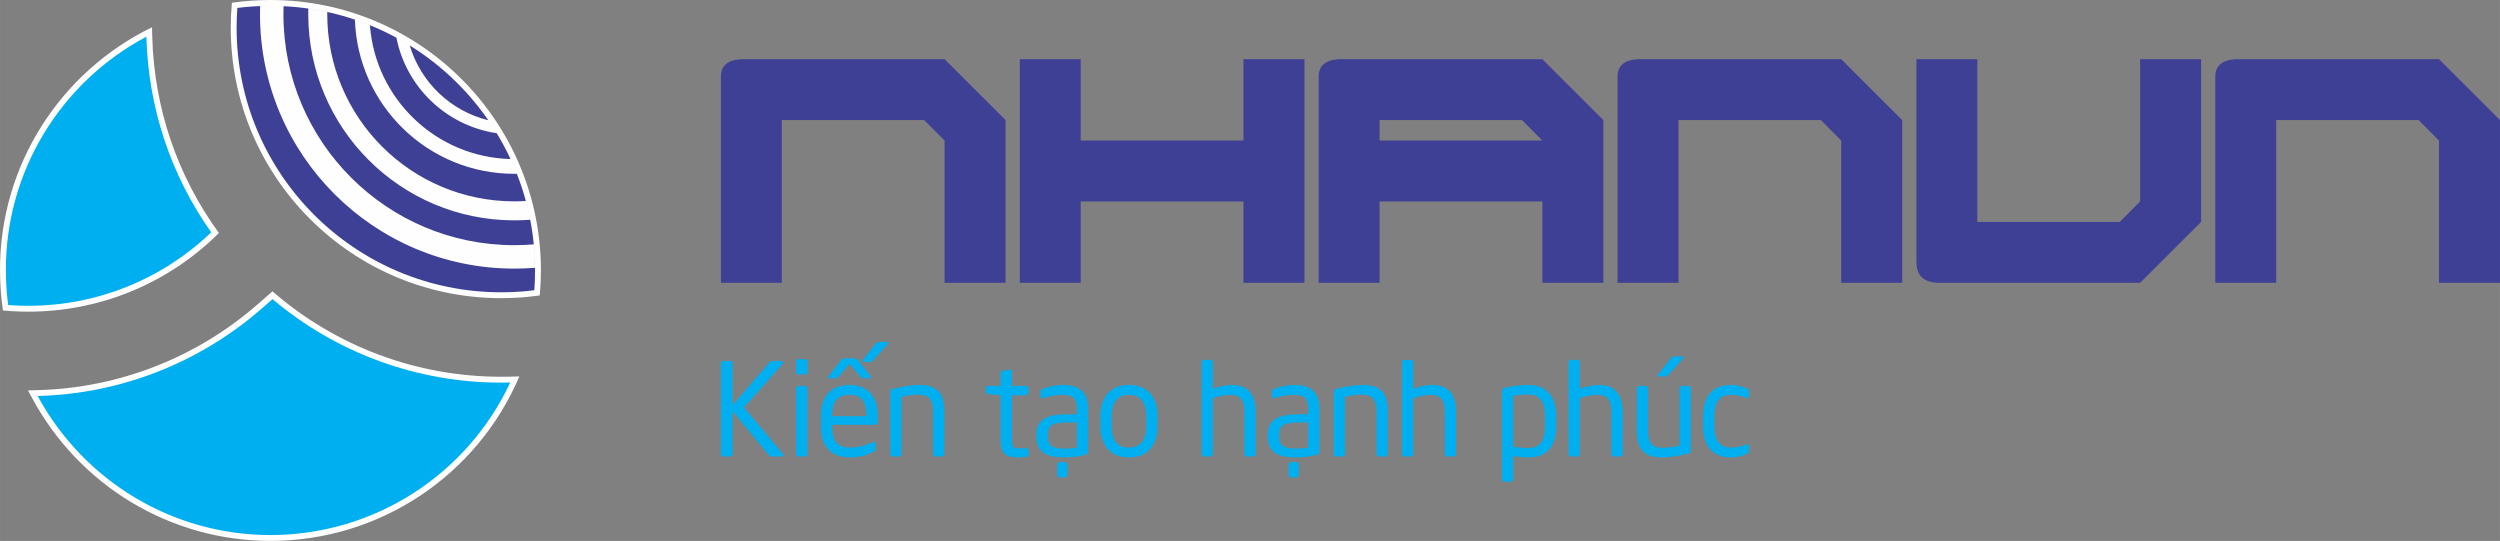 <?xml version="1.0" encoding="UTF-8"?>
<!DOCTYPE svg PUBLIC "-//W3C//DTD SVG 1.1//EN" "http://www.w3.org/Graphics/SVG/1.1/DTD/svg11.dtd">
<!-- Creator: CorelDRAW 2021 (64-Bit) -->
<svg xmlns="http://www.w3.org/2000/svg" xml:space="preserve" width="36.393in" height="7.874in" version="1.1" style="shape-rendering:geometricPrecision; text-rendering:geometricPrecision; image-rendering:optimizeQuality; fill-rule:evenodd; clip-rule:evenodd"
viewBox="0 0 38729.41 8379.62"
 xmlns:xlink="http://www.w3.org/1999/xlink"
 xmlns:xodm="http://www.corel.com/coreldraw/odm/2003">
 <rect x="0" y="0" width="38729.41" height="8379.62" fill="#808080" stroke="none"/>
 <defs>
  <style type="text/css">
   <![CDATA[
    .fil2 {fill:#FEFEFE}
    .fil3 {fill:#00AFEF}
    .fil4 {fill:#3E4095}
    .fil1 {fill:#00AFEF;fill-rule:nonzero}
    .fil0 {fill:#3E4095;fill-rule:nonzero}
   ]]>
  </style>
 </defs>
 <g id="Layer_x0020_1">
  <g id="_2219277986832">
   <g>
    <path class="fil0" d="M14633.01 916.64l-3147.25 0c-211.55,11.55 -317.68,101.08 -317.68,268.59l0 3196.35 943.67 0 0 -2521.26 2205.75 0 315.52 316.96 0 2204.3 945.11 0 0 -2521.26 -945.11 -943.67zm2108.99 1260.63l0 -1260.63 -943.67 0 0 3464.93 943.67 0 0 -1260.63 2521.26 0 0 1260.63 945.11 0 0 -3464.93 -945.11 0 0 1260.63 -2521.26 0zm7151.52 -1260.63l-3147.25 0c-211.55,11.55 -317.68,101.08 -317.68,268.59l0 3196.35 943.67 0 0 -1260.63 2521.26 0 0 1260.63 945.11 0 0 -2521.26 -945.11 -943.67zm-2521.26 1260.63l0 -316.96 2205.75 0 315.52 316.96 -2521.26 0zm7151.52 -1260.63l-3147.25 0c-211.55,11.55 -317.68,101.08 -317.68,268.59l0 3196.35 943.67 0 0 -2521.26 2205.75 0 315.52 316.96 0 2204.3 945.11 0 0 -2521.26 -945.11 -943.67zm4630.26 0l0 2204.3 -315.52 316.96 -2205.75 0 0 -2521.26 -943.67 0 0 3147.25c0,197.83 106.14,303.24 317.68,317.68l3147.25 0 945.11 -943.67 0 -2521.26 -945.11 0zm4630.26 0l-3147.25 0c-211.55,11.55 -317.68,101.08 -317.68,268.59l0 3196.35 943.67 0 0 -2521.26 2205.75 0 315.52 316.96 0 2204.3 945.11 0 0 -2521.26 -945.11 -943.67z"/>
    <path class="fil1" d="M12135.71 7053.37c0,12.94 -8.3,19.58 -25.23,19.58l-155.68 0c-18.26,0 -32.86,-6.64 -43.82,-19.58l-561.99 -683.49 0 663.24c0,11.62 -3.32,21.24 -9.62,28.55 -6.64,7.63 -14.94,11.29 -25.56,11.29l-109.87 0c-10.29,0 -18.92,-3.65 -25.56,-11.29 -6.97,-7.3 -10.29,-16.93 -10.29,-28.55l0 -1402.49c0,-10.29 3.65,-19.25 11.29,-26.56 7.3,-7.63 16.26,-11.29 26.56,-11.29l105.23 0c10.29,0 19.26,3.32 26.56,10.29 7.63,6.64 11.28,15.93 11.28,27.55l0 643.99 573.61 -663.24c12.28,-12.28 25.89,-18.59 40.17,-18.59l143.74 0c18.25,0 27.22,7.3 27.22,22.24 0,7.96 -2.65,14.27 -7.63,19.58l-599.17 677.84 599.17 716.68c6.31,6.64 9.63,14.61 9.63,24.23zm376.43 -1291.29c0,11.62 -3.98,21.24 -11.62,28.55 -7.96,7.63 -17.26,11.29 -28.21,11.29l-101.24 0c-10.96,0 -20.25,-3.98 -28.22,-11.62 -7.63,-7.96 -11.62,-17.26 -11.62,-28.21l0 -158.67c0,-10.96 3.65,-20.25 11.29,-28.22 7.3,-7.63 16.93,-11.62 28.55,-11.62l101.24 0c12.28,0 21.91,3.65 29.21,10.63 6.97,7.3 10.62,16.93 10.62,29.21l0 158.67zm-3.98 1271.04c0,11.62 -3.98,21.24 -11.62,28.55 -7.64,7.63 -17.26,11.29 -28.22,11.29l-95.27 0c-9.63,0 -18.92,-3.98 -27.22,-11.62 -8.3,-7.96 -12.61,-17.26 -12.61,-28.21l0 -1015.44c0,-10.95 3.98,-20.25 11.62,-28.21 7.63,-7.63 17.26,-11.62 28.21,-11.62l95.27 0c12.28,0 21.91,3.65 29.21,10.62 6.97,7.3 10.63,16.93 10.63,29.21l0 1015.44zm661.57 -99.26c43.82,0 87.3,-4.31 129.8,-12.61 42.49,-8.3 83.98,-19.59 124.48,-33.53 40.5,-13.94 73.03,-25.89 97.59,-35.52 14.27,-6.64 25.56,-6.97 33.53,-1.33 8.3,5.31 12.28,14.27 12.28,26.56l0 81.66c0,13.61 -9.3,25.56 -27.22,36.18 -115.52,60.74 -239,91.28 -370.46,91.28 -82.99,0 -158.34,-14.61 -226.39,-44.15 -67.72,-29.54 -122.16,-80 -163.65,-150.7 -41.5,-71.04 -62.41,-165.31 -62.41,-282.49l0 -180.25c0,-143.74 38.84,-257.26 116.18,-340.58 77.67,-83.32 186.22,-125.15 326.31,-125.15 93.94,0 173.94,18.92 239.67,57.09 66.06,37.84 115.52,91.95 148.38,162.66 33.2,70.7 49.79,152.7 49.79,245.98l0 108.21c0,29.21 -12.61,43.82 -38.17,43.82l-666.89 0 0 28.21c0,115.19 22.24,198.18 67.38,248.96 45.15,50.46 114.86,75.68 209.79,75.68zm250.63 -486.31l0 -18.59c0,-73.03 -9.3,-133.11 -28.55,-179.59 -19.25,-46.8 -47.8,-80.66 -85.97,-101.24 -38.5,-20.92 -86.97,-31.21 -146.06,-31.21 -178.26,0 -267.22,104.23 -267.22,312.04l0 18.59 527.8 0zm344.56 -1136.93c0,5.31 -2.66,10.62 -7.96,15.6l-225.73 250.96c-11.62,12.95 -19.59,21.24 -24.23,24.9 -4.65,3.65 -11.62,5.31 -21.24,5.31l-108.22 0c-11.62,0 -17.26,-4.65 -17.26,-13.61 0,-8.3 2.66,-15.27 7.64,-20.58l195.52 -246.97c10.29,-12.95 18.25,-20.91 23.24,-24.23 5.31,-3.32 13.28,-4.98 24.56,-4.98l131.12 0c14.94,0 22.57,4.65 22.57,13.61zm-272.53 537.09c0,8.97 -5.97,13.61 -18.25,13.61l-103.24 0c-9.63,0 -16.93,-1.99 -21.25,-5.64 -4.65,-3.32 -12.95,-11.62 -24.56,-24.56l-163.32 -192.53 -165.31 192.53c-10.95,12.28 -19.25,20.25 -24.23,24.23 -5.31,3.98 -12.28,5.97 -21.58,5.97l-103.9 0c-11.62,0 -17.59,-4.65 -17.59,-13.61 0,-8.63 2.65,-15.27 7.96,-20.58l191.54 -246.97c10.29,-12.95 17.92,-21.25 23.24,-24.23 5.31,-3.32 13.28,-4.98 24.23,-4.98l169.29 0c16.93,0 33.53,9.62 49.46,29.21l189.88 246.97c4.98,5.31 7.63,11.95 7.63,20.58zm1136.93 531.79l0 653.61c0,10.95 -3.98,20.25 -12.61,28.21 -8.3,7.63 -17.26,11.62 -27.22,11.62l-95.27 0c-10.95,0 -20.25,-3.98 -28.21,-11.62 -7.63,-7.96 -11.62,-17.26 -11.62,-28.21l0 -653.61c0,-66.06 -7.96,-118.51 -23.9,-157.68 -15.6,-38.84 -40.83,-66.72 -74.69,-83.32 -34.19,-16.93 -78.34,-25.56 -132.78,-25.56 -81.66,0 -167.3,11.95 -256.93,36.18l0 883.99c0,10.29 -3.98,19.58 -11.95,27.55 -8.3,8.3 -17.26,12.28 -27.88,12.28l-97.26 0c-9.62,0 -18.25,-3.98 -26.22,-11.62 -7.63,-7.96 -11.62,-17.26 -11.62,-28.21l0 -960c0,-24.56 11.95,-40.5 36.18,-47.47 161.33,-41.5 298.42,-62.41 411.29,-62.41 74.36,0 137.43,9.29 189.21,27.88 51.45,18.25 91.62,45.15 120.5,80 28.88,35.19 49.46,77.67 62.07,128.13 12.62,50.12 18.92,110.21 18.92,180.25zm1308.22 663.23c0,19.59 -11.95,30.87 -35.85,34.19 -44.15,6.31 -87.3,9.62 -129.46,9.62 -97.26,0 -166.64,-18.25 -208.13,-55.1 -41.49,-36.52 -62.41,-106.89 -62.41,-211.46l0 -695.1 -193.53 -21.58c-25.23,-1.99 -37.84,-13.94 -37.84,-35.85l0 -54.44c0,-23.57 12.62,-35.19 37.84,-35.19l193.53 0 0 -195.52c0,-21.91 11.95,-35.19 35.19,-39.84l103.9 -15.6 5.97 0c8.96,0 16.26,3.32 21.91,9.3 5.31,6.31 8.3,14.27 8.3,23.9l0 217.76 214.77 0c10.96,0 20.58,3.98 28.22,11.62 7.96,7.96 11.62,17.26 11.62,28.21l0 67.05c0,11.29 -3.98,20.58 -12.62,28.22 -8.3,7.96 -17.26,11.95 -27.22,11.95l-214.77 0 0 695.1c0,53.11 7.3,87.3 22.24,102.57 14.94,15.27 43.16,22.9 84.65,22.9l111.87 0c27.88,0 41.83,9.3 41.83,28.22l0 69.04zm919.83 -45.81c0,24.9 -9.95,39.5 -29.87,43.82 -52.12,14.94 -104.23,26.22 -157.34,34.19 -52.78,7.64 -112.53,11.62 -179.25,11.62 -155.02,0 -266.22,-26.22 -333.94,-78.34 -68.05,-52.12 -101.91,-135.77 -101.91,-250.29l0 -17.59c0,-74.69 15.93,-135.44 47.14,-182.91 31.53,-47.14 82.65,-82.33 152.7,-105.56 70.37,-22.9 163.65,-34.52 279.83,-34.52l147.72 0 0 -79.67c0,-82.99 -15.93,-140.41 -47.8,-172.62 -31.53,-32.2 -86.64,-48.13 -165.31,-48.13 -60.08,0 -111.87,3.98 -155.02,12.28 -43.15,7.96 -92.94,20.58 -149.38,37.51 -13.61,4.32 -24.56,3.98 -33.53,-1 -8.63,-5.31 -12.95,-13.28 -12.95,-24.56l0 -77.67c0,-16.27 9.29,-28.22 28.21,-35.85 30.54,-13.61 75.68,-27.88 135.44,-42.49 60.09,-14.61 122.49,-21.91 187.22,-21.91 258.92,0 388.05,124.81 388.05,374.44l0 659.25zm-174.94 -65.06l0 -387.05 -147.72 0c-63.07,0 -113.2,3.32 -150.71,10.29 -37.84,6.64 -67.72,17.93 -89.96,33.53 -22.57,15.6 -38.51,35.19 -47.8,58.76 -9.3,23.9 -13.94,54.11 -13.94,90.95l0 17.59c0,46.47 7.3,83.98 21.91,112.2 14.27,28.22 40.83,48.8 78.67,61.75 37.84,12.95 90.62,19.58 158.01,19.58 26.56,0 52.12,-0.99 76.68,-2.32 24.9,-1.66 46.81,-3.98 66.72,-6.31 19.92,-2.66 35.85,-5.64 48.13,-8.96zm-145.73 426.89c0,11.29 -3.98,20.25 -11.95,27.22 -7.63,7.3 -16.93,10.96 -27.88,10.96l-78.01 0c-9.62,0 -18.92,-3.65 -27.22,-10.96 -8.3,-6.97 -12.62,-15.93 -12.62,-27.22l0 -161.33c0,-9.62 4.32,-18.92 12.62,-27.22 8.3,-8.3 17.59,-12.62 27.22,-12.62l78.01 0c10.95,0 20.25,4.32 27.88,12.62 7.96,8.3 11.95,17.59 11.95,27.22l0 161.33zm1396.18 -757.51c0,149.04 -38.17,267.22 -114.19,354.52 -76.35,87.3 -185.89,130.78 -329.29,130.78 -142.41,0 -251.95,-43.49 -328.3,-130.78 -76.02,-87.3 -114.19,-205.48 -114.19,-354.52l0 -151.7c0,-149.71 38.17,-268.21 114.19,-355.52 76.35,-86.97 185.89,-130.79 328.3,-130.79 143.4,0 252.94,43.82 329.29,130.79 76.02,87.3 114.19,205.81 114.19,355.52l0 151.7zm-174.94 0l0 -151.7c0,-69.38 -9.63,-128.8 -28.88,-178.59 -18.92,-49.46 -48.46,-87.63 -88.3,-114.19 -39.84,-26.56 -90.29,-39.84 -151.37,-39.84 -89.96,0 -157.01,28.88 -201.17,86.97 -44.15,58.09 -66.06,140.08 -66.06,245.64l0 151.7c0,221.74 88.96,332.61 267.22,332.61 90.29,0 157.34,-28.88 201.82,-86.64 44.48,-57.76 66.72,-139.75 66.72,-245.98zm1694.61 431.87c0,10.95 -3.98,20.25 -12.61,28.21 -8.3,7.63 -17.26,11.62 -27.22,11.62l-95.27 0c-10.95,0 -20.25,-3.98 -28.21,-11.62 -7.63,-7.96 -11.62,-17.26 -11.62,-28.21l0 -655.6c0,-95.93 -18.26,-163.32 -54.77,-202.16 -36.85,-38.84 -89.62,-58.42 -159,-58.42 -36.51,0 -81.66,4.65 -135.44,14.27 -53.78,9.3 -99.91,22.91 -139.08,41.16l0 860.75c0,10.29 -3.98,19.58 -11.95,27.55 -8.3,8.3 -17.26,12.28 -27.88,12.28l-97.26 0c-9.62,0 -18.25,-3.98 -26.22,-11.62 -7.63,-7.96 -11.62,-17.26 -11.62,-28.21l0 -1418.09c0,-11.62 3.65,-21.25 10.63,-28.55 7.3,-7.3 16.26,-11.29 27.22,-11.29l99.26 0c11.62,0 20.91,3.98 27.88,11.29 6.64,7.3 9.96,16.93 9.96,28.55l0 410.62c46.14,-20.92 96.6,-36.51 151.37,-46.8 54.77,-10.29 105.89,-15.6 153.03,-15.6 72.03,0 135.1,14.61 188.88,43.49 53.78,28.88 95.6,74.36 125.48,137.09 29.87,62.41 44.48,140.41 44.48,233.69l0 655.6zm989.21 -36.18c0,24.9 -9.95,39.5 -29.87,43.82 -52.12,14.94 -104.23,26.22 -157.34,34.19 -52.78,7.64 -112.53,11.62 -179.25,11.62 -155.02,0 -266.22,-26.22 -333.94,-78.34 -68.05,-52.12 -101.91,-135.77 -101.91,-250.29l0 -17.59c0,-74.69 15.93,-135.44 47.14,-182.91 31.53,-47.14 82.65,-82.33 152.7,-105.56 70.37,-22.9 163.65,-34.52 279.83,-34.52l147.72 0 0 -79.67c0,-82.99 -15.93,-140.41 -47.8,-172.62 -31.53,-32.2 -86.64,-48.13 -165.31,-48.13 -60.08,0 -111.87,3.98 -155.02,12.28 -43.15,7.96 -92.94,20.58 -149.38,37.51 -13.61,4.32 -24.56,3.98 -33.53,-1 -8.63,-5.31 -12.95,-13.28 -12.95,-24.56l0 -77.67c0,-16.27 9.29,-28.22 28.21,-35.85 30.54,-13.61 75.68,-27.88 135.44,-42.49 60.09,-14.61 122.49,-21.91 187.22,-21.91 258.92,0 388.05,124.81 388.05,374.44l0 659.25zm-174.94 -65.06l0 -387.05 -147.72 0c-63.07,0 -113.2,3.32 -150.71,10.29 -37.84,6.64 -67.72,17.93 -89.96,33.53 -22.57,15.6 -38.51,35.19 -47.8,58.76 -9.3,23.9 -13.94,54.11 -13.94,90.95l0 17.59c0,46.47 7.3,83.98 21.91,112.2 14.27,28.22 40.83,48.8 78.67,61.75 37.84,12.95 90.62,19.58 158.01,19.58 26.56,0 52.12,-0.99 76.68,-2.32 24.9,-1.66 46.81,-3.98 66.72,-6.31 19.92,-2.66 35.85,-5.64 48.13,-8.96zm-145.73 426.89c0,11.29 -3.98,20.25 -11.95,27.22 -7.63,7.3 -16.93,10.96 -27.88,10.96l-78.01 0c-9.62,0 -18.92,-3.65 -27.22,-10.96 -8.3,-6.97 -12.62,-15.93 -12.62,-27.22l0 -161.33c0,-9.62 4.32,-18.92 12.62,-27.22 8.3,-8.3 17.59,-12.62 27.22,-12.62l78.01 0c10.95,0 20.25,4.32 27.88,12.62 7.96,8.3 11.95,17.59 11.95,27.22l0 161.33zm1378.59 -979.25l0 653.61c0,10.95 -3.98,20.25 -12.61,28.21 -8.3,7.63 -17.26,11.62 -27.22,11.62l-95.27 0c-10.95,0 -20.25,-3.98 -28.21,-11.62 -7.63,-7.96 -11.62,-17.26 -11.62,-28.21l0 -653.61c0,-66.06 -7.96,-118.51 -23.9,-157.68 -15.6,-38.84 -40.83,-66.72 -74.69,-83.32 -34.19,-16.93 -78.34,-25.56 -132.78,-25.56 -81.66,0 -167.3,11.95 -256.93,36.18l0 883.99c0,10.29 -3.98,19.58 -11.95,27.55 -8.3,8.3 -17.26,12.28 -27.88,12.28l-97.26 0c-9.62,0 -18.25,-3.98 -26.22,-11.62 -7.63,-7.96 -11.62,-17.26 -11.62,-28.21l0 -960c0,-24.56 11.95,-40.5 36.18,-47.47 161.33,-41.5 298.42,-62.41 411.29,-62.41 74.36,0 137.43,9.29 189.21,27.88 51.45,18.25 91.62,45.15 120.5,80 28.88,35.19 49.46,77.67 62.07,128.13 12.62,50.12 18.92,110.21 18.92,180.25zm1057.26 653.61c0,10.95 -3.98,20.25 -12.61,28.21 -8.3,7.63 -17.26,11.62 -27.22,11.62l-95.27 0c-10.95,0 -20.25,-3.98 -28.21,-11.62 -7.63,-7.96 -11.62,-17.26 -11.62,-28.21l0 -655.6c0,-95.93 -18.26,-163.32 -54.77,-202.16 -36.85,-38.84 -89.62,-58.42 -159,-58.42 -36.51,0 -81.66,4.65 -135.44,14.27 -53.78,9.3 -99.91,22.91 -139.08,41.16l0 860.75c0,10.29 -3.98,19.58 -11.95,27.55 -8.3,8.3 -17.26,12.28 -27.88,12.28l-97.26 0c-9.62,0 -18.25,-3.98 -26.22,-11.62 -7.63,-7.96 -11.62,-17.26 -11.62,-28.21l0 -1418.09c0,-11.62 3.65,-21.25 10.63,-28.55 7.3,-7.3 16.26,-11.29 27.22,-11.29l99.26 0c11.62,0 20.91,3.98 27.88,11.29 6.64,7.3 9.96,16.93 9.96,28.55l0 410.62c46.14,-20.92 96.6,-36.51 151.37,-46.8 54.77,-10.29 105.89,-15.6 153.03,-15.6 72.03,0 135.1,14.61 188.88,43.49 53.78,28.88 95.6,74.36 125.48,137.09 29.87,62.41 44.48,140.41 44.48,233.69l0 655.6zm1553.2 -433.86c0,157.68 -36.51,278.17 -109.88,361.82 -73.36,83.65 -181.57,125.48 -324.65,125.48 -73.36,0 -150.7,-7.3 -232.69,-21.24l0 359.83c0,10.29 -3.65,19.25 -10.96,26.56 -7.63,7.63 -16.6,11.29 -26.89,11.29l-100.92 0c-11.28,0 -19.91,-3.65 -26.56,-10.62 -6.31,-7.3 -9.63,-16.27 -9.63,-27.22l0 -1370.29c0,-13.61 2.99,-23.9 8.63,-30.21 5.97,-6.64 16.93,-11.62 33.2,-15.6 33.2,-8.63 71.04,-16.26 114.19,-23.24 43.15,-7.3 85.64,-12.61 127.47,-16.6 41.83,-3.98 83.32,-5.97 124.15,-5.97 96.6,0 177.26,19.91 241.99,59.75 64.73,39.83 113.19,96.93 145.06,170.95 31.54,73.69 47.47,161 47.47,261.58l0 143.74zm-174.94 0l0 -143.74c0,-72.7 -8.3,-134.44 -24.23,-184.9 -16.26,-50.46 -43.82,-89.96 -82.32,-117.51 -38.51,-27.88 -89.63,-41.83 -153.03,-41.83 -81.32,0 -158.67,6.31 -232.69,19.26l0 788.71c70.04,13.61 147.72,20.58 232.69,20.58 93.28,0 160,-28.55 199.84,-85.64 39.83,-57.09 59.75,-142.08 59.75,-254.94zm1202.66 433.86c0,10.95 -3.98,20.25 -12.61,28.21 -8.3,7.63 -17.26,11.62 -27.22,11.62l-95.27 0c-10.95,0 -20.25,-3.98 -28.21,-11.62 -7.63,-7.96 -11.62,-17.26 -11.62,-28.21l0 -655.6c0,-95.93 -18.26,-163.32 -54.77,-202.16 -36.85,-38.84 -89.62,-58.42 -159,-58.42 -36.51,0 -81.66,4.65 -135.44,14.27 -53.78,9.3 -99.91,22.91 -139.08,41.16l0 860.75c0,10.29 -3.98,19.58 -11.95,27.55 -8.3,8.3 -17.26,12.28 -27.88,12.28l-97.26 0c-9.62,0 -18.25,-3.98 -26.22,-11.62 -7.63,-7.96 -11.62,-17.26 -11.62,-28.21l0 -1418.09c0,-11.62 3.65,-21.25 10.63,-28.55 7.3,-7.3 16.26,-11.29 27.22,-11.29l99.26 0c11.62,0 20.91,3.98 27.88,11.29 6.64,7.3 9.96,16.93 9.96,28.55l0 410.62c46.14,-20.92 96.6,-36.51 151.37,-46.8 54.77,-10.29 105.89,-15.6 153.03,-15.6 72.03,0 135.1,14.61 188.88,43.49 53.78,28.88 95.6,74.36 125.48,137.09 29.87,62.41 44.48,140.41 44.48,233.69l0 655.6zm219.09 -362.82l0 -652.61c0,-10.95 3.65,-20.25 11.29,-28.21 7.3,-7.63 16.93,-11.62 28.55,-11.62l95.27 0c10.96,0 20.58,3.98 28.22,11.62 7.96,7.96 11.62,17.26 11.62,28.21l0 652.61c0,97.93 18.25,166.97 54.11,207.14 35.85,40.16 94.94,60.41 176.6,60.41 30.54,0 71.7,-3.65 123.49,-10.62 51.78,-7.3 96.6,-15.6 134.11,-25.56l0 -883.98c0,-10.29 3.65,-19.58 11.29,-27.55 7.3,-8.3 16.93,-12.28 28.55,-12.28l97.26 0c10.96,0 20.25,3.98 27.22,11.62 7.3,7.96 10.62,17.26 10.62,28.21l0 960c0,24.56 -11.95,40.49 -35.85,47.47 -159.34,40.83 -296.76,61.41 -412.29,61.41 -97.92,0 -175.6,-16.26 -233.36,-48.79 -57.76,-32.2 -98.26,-78.67 -121.49,-139.42 -23.57,-60.41 -35.19,-136.76 -35.19,-228.05zm728.3 -1134.94c0,5.31 -2.33,10.29 -7.64,15.6l-225.73 250.95c-11.62,12.95 -19.58,21.25 -24.23,24.9 -4.65,3.32 -11.62,5.31 -21.25,5.31l-108.21 0c-11.62,0 -17.26,-4.65 -17.26,-13.61 0,-8.63 2.66,-15.27 7.63,-20.58l195.52 -246.97c10.29,-12.95 18.25,-20.92 23.23,-24.23 5.31,-3.32 13.28,-4.98 24.56,-4.98l131.12 0c14.94,0 22.24,4.65 22.24,13.61zm722.99 1551.2c-67.38,0 -128.46,-11.28 -182.57,-33.53 -54.11,-22.24 -99.25,-54.77 -135.1,-96.93 -35.85,-42.16 -62.74,-92.28 -80.33,-150.71 -17.26,-58.09 -26.22,-125.81 -26.22,-202.16l0 -155.68c0,-100.58 15.93,-186.89 47.14,-259.25 31.54,-72.03 79.34,-127.8 143.07,-166.64 63.74,-38.84 141.75,-58.42 234.03,-58.42 54.44,0 105.56,6.64 153.69,19.91 47.8,13.28 83.32,26.89 106.89,40.5 11.62,6.31 19.25,11.95 22.91,16.93 3.32,4.98 5.31,13.28 5.31,24.9l0 71.04c0,27.88 -15.27,36.51 -45.81,26.22 -86.31,-30.54 -167.3,-45.81 -242.99,-45.81 -165.98,0 -248.96,110.21 -248.96,330.62l0 155.68c0,109.55 21.25,192.2 63.4,247.63 42.49,55.44 104.23,82.99 185.56,82.99 75.68,0 156.68,-15.27 242.99,-45.81 30.54,-10.96 45.81,-2.33 45.81,25.56l0 71.7c0,11.62 -1.99,20.25 -5.97,25.23 -3.98,5.31 -11.28,10.96 -22.24,16.6 -25.23,13.61 -61.41,26.89 -108.55,39.83 -46.81,12.95 -97.6,19.58 -152.04,19.58z"/>
   </g>
   <g>
    <path class="fil2" d="M8045.54 5831.77l-154.35 3.57c-42.24,0.98 -84.49,1.46 -126.75,1.46 -1307.17,0 -2559.35,-467.86 -3543.88,-1323.37l-213.48 187.33c-952.6,835.86 -2157.74,1310.06 -3424.95,1343.31l-148.32 3.89c2.92,5.89 5.86,11.78 8.81,17.66l52.2 96.92c733.91,1362.67 2144.89,2217.07 3695,2217.07 1682.84,0 3198.98,-1006.28 3855.73,-2547.84zm-4453.01 -5789.54c-11.88,128.64 -17.89,257.82 -17.89,387.01 0,2314.02 1875.79,4189.78 4189.81,4189.78 95.85,0 191.7,-3.26 287.32,-9.8l63.82 -4.37 10.72 -1.36 5.38 -0.48c77,-6.76 153.82,-15.61 230.33,-26.56 11.74,-128.53 17.59,-257.58 17.59,-386.64 0,-2314.04 -1875.78,-4189.81 -4189.81,-4189.81 -199.78,0 -399.51,14.04 -597.28,42.23zm-201.8 3567.06c-644.23,-884.32 -1002.56,-1937.53 -1031.84,-3032.89l-4.13 -154.19c-1435.95,699.3 -2360.28,2158 -2354.73,3766.67 0.35,103.14 4.23,206.28 11.73,309.15l3.94 54.19c7.46,85.79 17.44,171.93 30.13,257.7 82.64,7.74 165.51,13.06 248.47,15.88l9.23 0.31 4.03 0.42 50.08 0.96c26.74,0.51 53.5,0.76 80.25,0.76 1076.85,0 2102.3,-409.09 2883.4,-1150.36 23.61,-22.39 46.67,-45.35 69.45,-68.59z"/>
    <path class="fil3" d="M3271.93 3599.46c-626.85,-886.5 -974.69,-1933.84 -1003.79,-3020.63l-0.29 -10.62c-1335.84,708.42 -2182.3,2098.62 -2177.05,3620.36 0.34,101.05 4.16,202.08 11.49,302.87l3.89 53.54c5.23,60.09 11.74,120.4 19.57,180.63 57.12,4.37 114.32,7.55 171.57,9.46l12.4 0.41 3.39 0.36 46.27 0.89c26.16,0.5 52.33,0.75 78.5,0.75 1053.5,0 2056.74,-400.24 2820.91,-1125.44 4.4,-4.16 8.78,-8.36 13.14,-12.57z"/>
    <path class="fil4" d="M3676.91 122.54c-7.63,102.04 -11.49,204.37 -11.49,306.69 0,2263.92 1835.12,4099 4099.03,4099 93.78,0 187.56,-3.2 281.12,-9.59l61.2 -4.19 9.78 -1.24 7.06 -0.62c51.41,-4.6 102.74,-10.03 153.96,-16.42 7.52,-101.93 11.27,-204.15 11.27,-306.36 0,-2263.93 -1835.11,-4099.03 -4099.03,-4099.03 -171.41,0 -342.81,10.55 -512.9,31.76zm4592.09 3663.04c-99.21,8.26 -199.51,12.7 -300.84,12.7 -1975.83,0 -3577.56,-1601.73 -3577.56,-3577.56 0,-41.83 0.98,-83.41 2.4,-124.89 -67.33,-3.28 -135.05,-5.04 -203.2,-5.04 -53.37,0 -106.75,1.02 -160.08,3.08 -1.34,42.15 -2.24,84.4 -2.24,126.86 0,2176.24 1764.43,3940.67 3940.67,3940.67 107.8,0 214.54,-4.5 320.15,-13 -1.23,-122.28 -7.61,-243.31 -19.31,-362.82zm-123.17 -671.81c-58.79,3.55 -117.99,5.58 -177.67,5.58 -1600.87,0 -2898.63,-1297.76 -2898.63,-2898.63 0,-11.67 0.31,-23.27 0.45,-34.91 -96.57,-21.13 -194.43,-38.81 -293.4,-53.05 -0.79,29.23 -1.25,58.54 -1.25,87.96 0,1763.24 1429.59,3192.84 3192.84,3192.84 82.49,0 164.25,-3.14 245.18,-9.29 -19.07,-98.11 -41.6,-194.99 -67.5,-290.49zm-237.23 -649.79c-1155.08,-30.1 -2092.84,-933 -2178.14,-2073.53 -76.44,-31.03 -153.93,-60.01 -232.59,-86.47 43.93,1326.5 1133.1,2388.58 2470.29,2388.58 12.84,0 25.6,-0.3 38.38,-0.49 -30.32,-77.23 -63.15,-153.22 -97.94,-228.08zm-343.92 -600.81c-582.85,-142.69 -1047.02,-587.47 -1217.27,-1158.95 -67.55,-41.89 -136.28,-82.11 -206.37,-120.11 151.72,766.91 774.2,1364.59 1553.8,1479.25 -41.42,-68.11 -84.98,-134.77 -130.17,-200.19z"/>
    <path class="fil3" d="M7904.13 5925.85l-10.84 0.24c-42.94,1 -85.9,1.49 -128.84,1.49 -1301.07,0 -2550.51,-456.11 -3543.16,-1294.01l-154.33 135.42c-968.42,849.78 -2194.21,1332.08 -3482.45,1365.83l-1.46 0.04c720.38,1324.42 2095.96,2153.97 3606.77,2153.97 1595.5,0 3042.39,-925.46 3714.32,-2362.99z"/>
   </g>
  </g>
 </g>
</svg>
